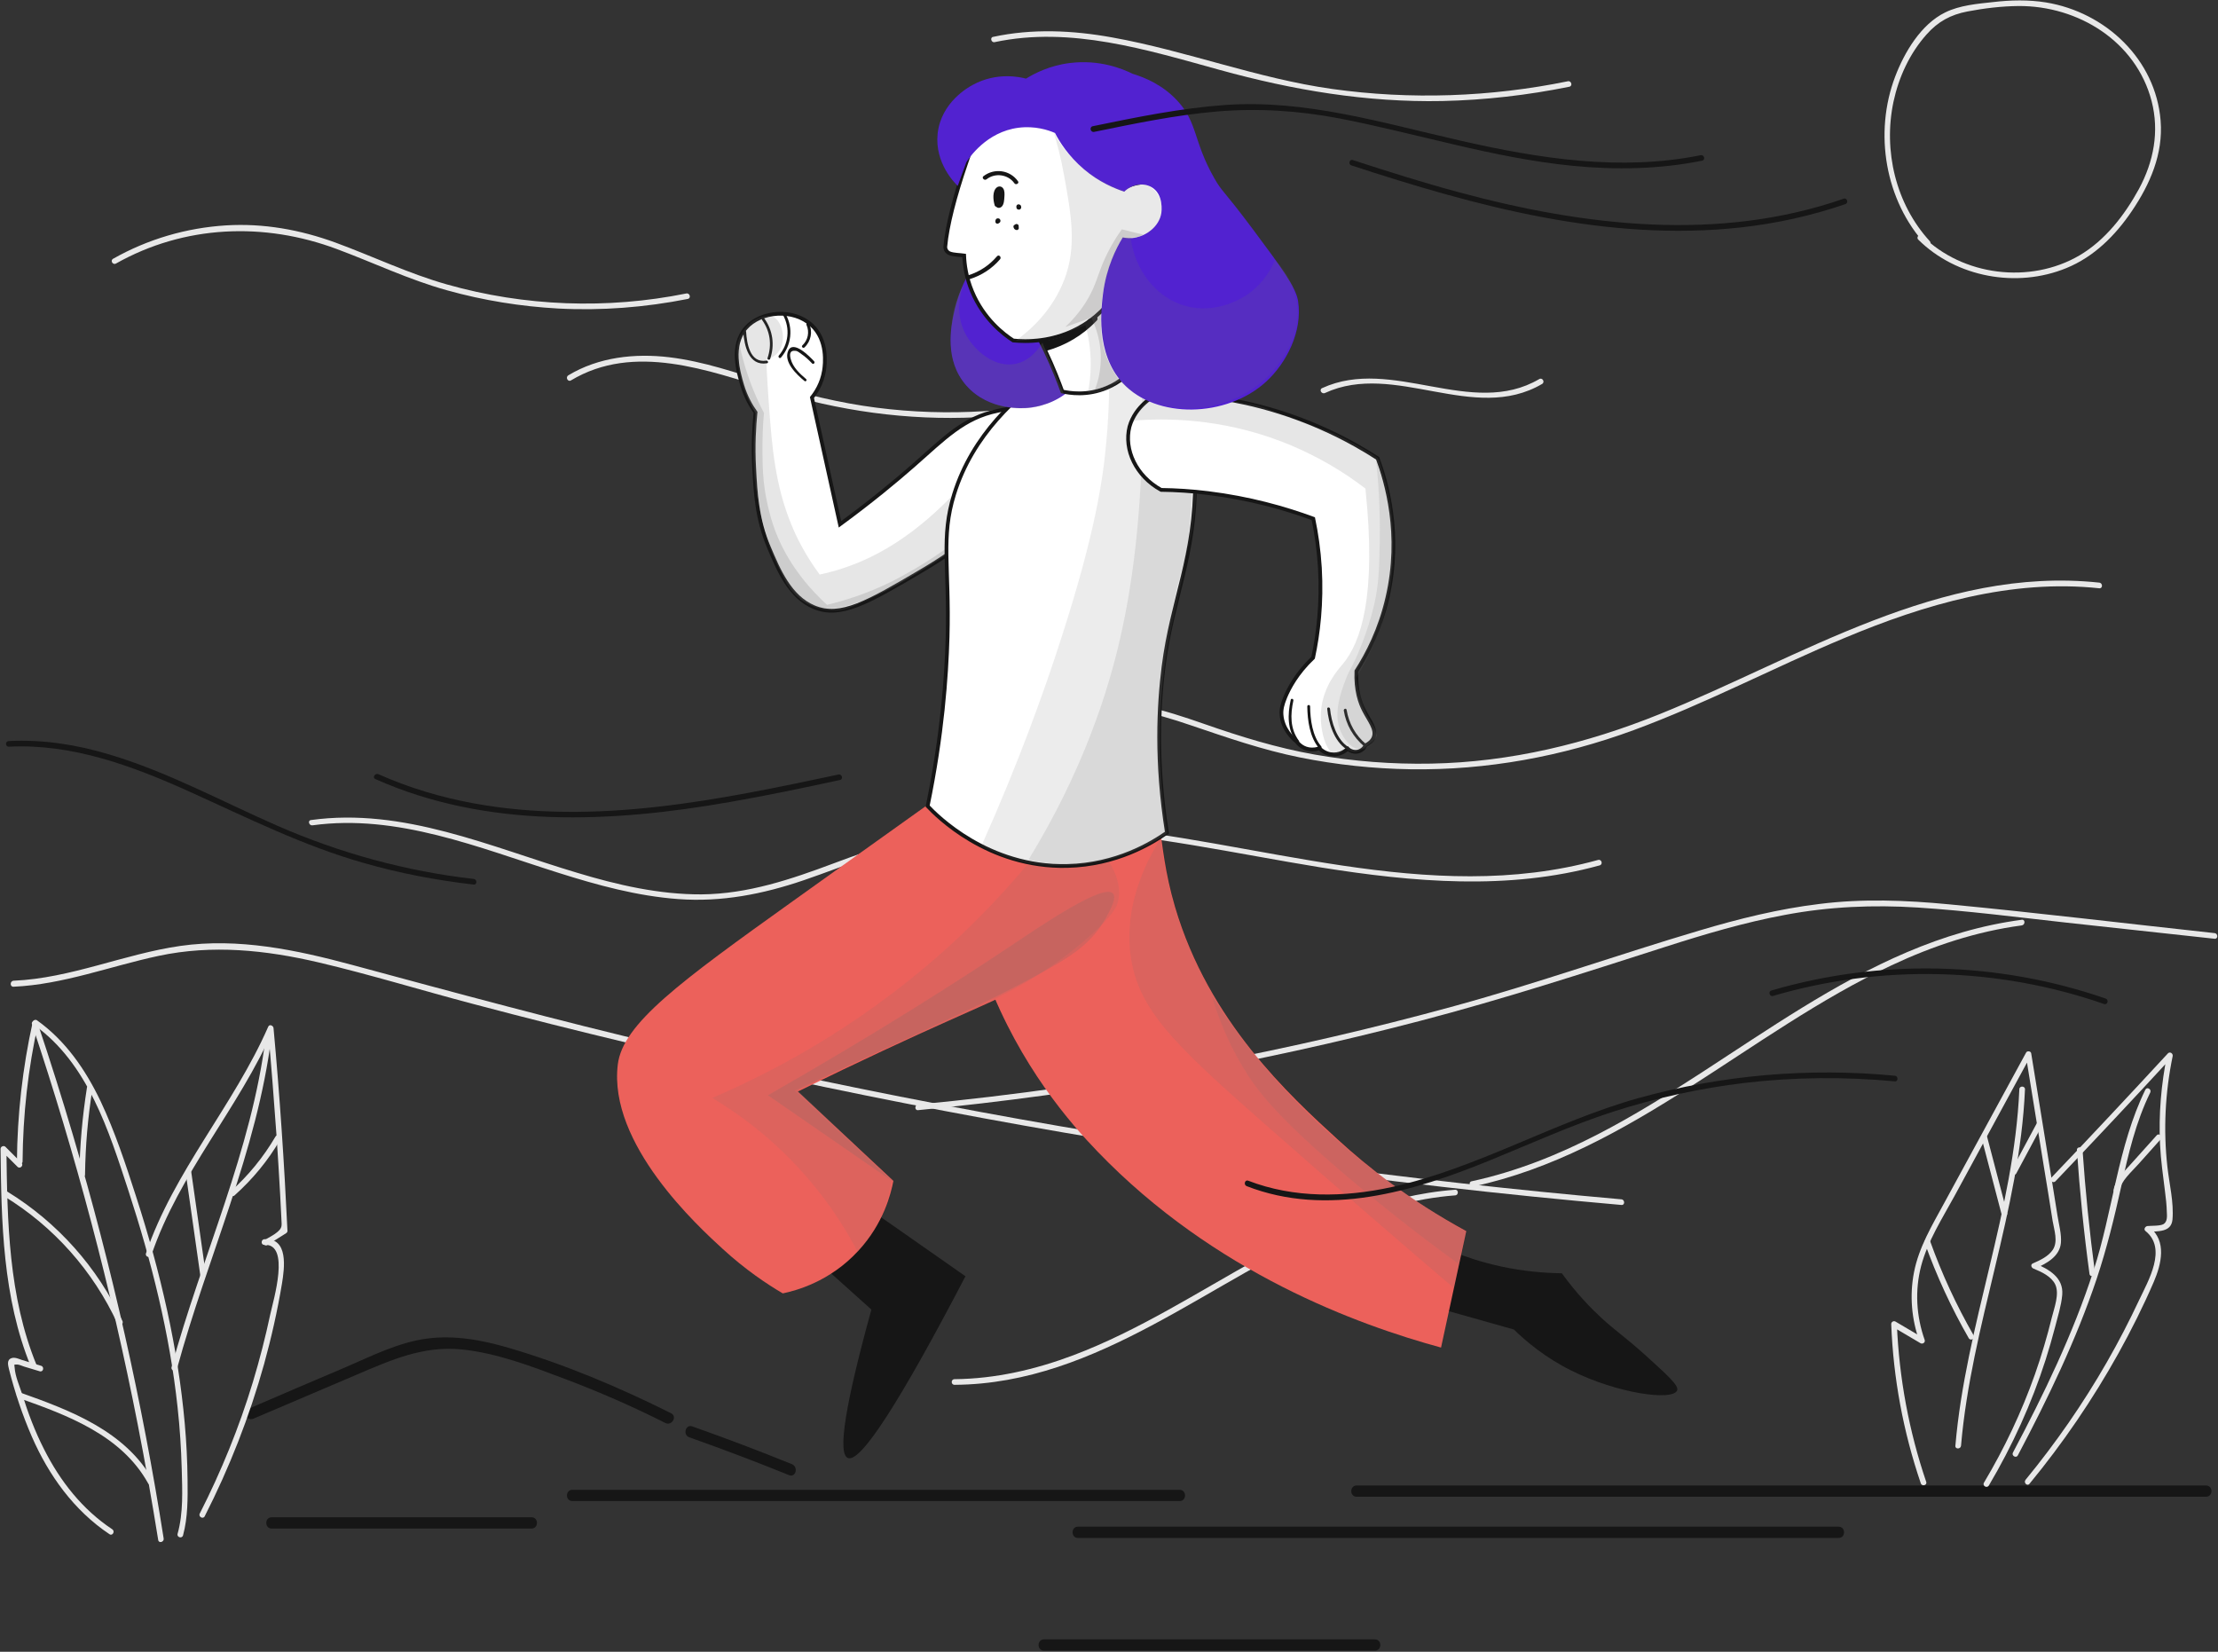<?xml version="1.0" encoding="UTF-8"?>
<svg width="1179px" height="878px" viewBox="0 0 1179 878" version="1.1" xmlns="http://www.w3.org/2000/svg" xmlns:xlink="http://www.w3.org/1999/xlink">
    <rect x="0" y="0" width="1179" height="878" fill="#333333" stroke="none"/>
    <title>joggingwoman</title>
    <g id="contact" stroke="none" stroke-width="1" fill="none" fill-rule="evenodd">
        <g id="joggingwoman" transform="translate(0.3, 0.225)" fill-rule="nonzero">
            <g id="ground" transform="translate(129.796, 710.661)" fill="#161616">
                <path d="M31.404,30.314 C33.304,29.214 35.304,28.114 37.204,27.014 C38.904,26.114 37.404,23.514 35.704,24.414 C33.804,25.514 31.804,26.614 29.904,27.714 C28.204,28.714 29.704,31.314 31.404,30.314 L31.404,30.314 Z" id="Path"></path>
                <path d="M4.604,43.214 C22.904,35.414 41.204,27.614 59.504,19.814 C77.804,12.014 94.904,4.314 115.404,6.414 C134.104,8.314 152.504,15.414 170.004,22.014 C188.304,28.914 206.204,36.714 223.604,45.514 C227.004,47.214 230.104,42.014 226.604,40.314 C199.004,26.514 170.104,14.314 140.504,5.614 C126.204,1.414 111.204,-1.386 96.304,0.714 C81.404,2.814 67.404,9.914 53.704,15.814 C36.304,23.214 18.904,30.614 1.604,38.114 C-1.996,39.514 1.104,44.714 4.604,43.214 L4.604,43.214 Z" id="Path"></path>
                <path d="M174.204,87.014 C257.904,87.014 341.504,87.014 425.204,87.014 C449.104,87.014 473.004,87.014 496.904,87.014 C500.804,87.014 500.804,81.014 496.904,81.014 C413.204,81.014 329.604,81.014 245.904,81.014 C222.004,81.014 198.104,81.014 174.204,81.014 C170.304,81.014 170.304,87.014 174.204,87.014 L174.204,87.014 Z" id="Path"></path>
                <path d="M442.904,106.614 C547.804,106.614 652.704,106.614 757.604,106.614 C787.504,106.614 817.304,106.614 847.204,106.614 C851.104,106.614 851.104,100.614 847.204,100.614 C742.304,100.614 637.404,100.614 532.504,100.614 C502.604,100.614 472.804,100.614 442.904,100.614 C439.104,100.614 439.104,106.614 442.904,106.614 L442.904,106.614 Z" id="Path"></path>
                <path d="M591.104,84.714 C708.304,84.714 825.404,84.714 942.604,84.714 C975.904,84.714 1009.204,84.714 1042.504,84.714 C1046.404,84.714 1046.404,78.714 1042.504,78.714 C925.304,78.714 808.204,78.714 691.004,78.714 C657.704,78.714 624.404,78.714 591.104,78.714 C587.204,78.714 587.204,84.714 591.104,84.714 L591.104,84.714 Z" id="Path"></path>
                <path d="M236.304,53.114 C254.104,59.414 271.804,66.114 289.304,73.214 C292.904,74.714 294.404,68.914 290.904,67.414 C273.404,60.314 255.704,53.614 237.904,47.314 C234.304,46.014 232.704,51.814 236.304,53.114 L236.304,53.114 Z" id="Path"></path>
                <path d="M14.304,101.614 C60.304,101.614 106.404,101.614 152.404,101.614 C156.304,101.614 156.304,95.614 152.404,95.614 C106.404,95.614 60.304,95.614 14.304,95.614 C10.504,95.614 10.504,101.614 14.304,101.614 L14.304,101.614 Z" id="Path"></path>
                <path d="M424.904,166.514 C483.504,166.514 542.104,166.514 600.704,166.514 C604.604,166.514 604.604,160.514 600.704,160.514 C542.104,160.514 483.504,160.514 424.904,160.514 C421.004,160.514 421.004,166.514 424.904,166.514 L424.904,166.514 Z" id="Path"></path>
            </g>
            <g id="background" transform="translate(0, 0)" fill="#E8E8E8">
                <path d="M59.4,812.675 C43.5,802.175 31.6,786.975 23.1,770.075 C18.3,760.675 14.6,750.875 11.5,740.875 C10.1,736.575 7.8,731.375 7.5,726.875 C7.4,724.875 6.7,725.175 8.8,725.075 C9.9,725.075 11.5,725.875 12.5,726.175 C15.3,726.975 18,727.875 20.8,728.675 C22.7,729.275 23.4,726.375 21.6,725.775 C18.2,724.775 14.8,723.675 11.4,722.675 C9.9,722.175 7.6,721.075 5.9,721.675 C3.1,722.575 4,725.475 4.5,727.675 C7.6,739.875 11.6,751.875 16.6,763.375 C25.6,783.975 39,802.675 57.9,815.275 C59.5,816.375 61,813.775 59.4,812.675 L59.4,812.675 Z" id="Path"></path>
                <path d="M19.1,725.275 C4.2,688.875 3.6,649.175 3.1,610.375 C2.2,610.775 1.4,611.075 0.5,611.475 C3.3,614.275 6.2,617.175 9,619.975 C10.4,621.375 12.5,619.175 11.1,617.875 C8.3,615.075 5.4,612.175 2.6,609.375 C1.7,608.475 -5.68434189e-14,609.175 -5.68434189e-14,610.475 C0.4,649.475 1.1,689.475 16.1,726.175 C16.9,727.875 19.8,727.075 19.1,725.275 L19.1,725.275 Z" id="Path"></path>
                <path d="M11.7,617.075 C11.9,592.375 14.6,567.775 20,543.675 C19.3,543.975 18.5,544.275 17.8,544.575 C46.4,564.875 57.6,600.975 68,632.775 C80.2,670.175 89.9,708.675 94.1,747.875 C95.3,758.775 96,769.675 96.3,780.675 C96.6,792.075 97.2,803.975 94.1,815.075 C93.6,816.975 96.5,817.775 97,815.875 C99.6,806.275 99.5,796.175 99.4,786.375 C99.3,776.375 98.8,766.375 97.9,756.375 C96.1,736.275 92.9,716.275 88.6,696.575 C84.1,675.975 78.5,655.675 72,635.675 C66.5,618.575 60.8,601.275 53.1,584.975 C45.1,568.275 34.5,552.875 19.3,542.075 C18.5,541.575 17.3,542.075 17.1,542.975 C11.7,567.375 8.9,592.175 8.7,617.175 C8.7,619.075 11.7,619.075 11.7,617.075 L11.7,617.075 Z" id="Path"></path>
                <path d="M80.2,666.875 C94.9,623.475 126.7,588.775 144.9,547.075 C144,546.775 143,546.575 142.1,546.275 C143.9,565.775 145.4,585.375 146.8,604.975 C147.5,614.775 148,624.575 148.6,634.375 C148.8,638.975 149.1,643.475 149.3,648.075 C149.5,651.575 149.7,652.475 147,654.775 C145.1,656.375 142.5,657.575 140.3,658.975 C138.7,659.975 140.2,662.575 141.8,661.575 C145.1,659.475 148.5,657.375 151.8,655.275 C152.2,654.975 152.6,654.475 152.5,653.975 C150.8,618.075 148.4,582.075 145.1,546.275 C145,544.975 143,543.975 142.3,545.475 C123.9,587.475 92.1,622.375 77.3,665.975 C76.7,667.975 79.6,668.675 80.2,666.875 L80.2,666.875 Z" id="Path"></path>
                <path d="M140.2,661.475 C154.2,660.675 145,690.875 143.4,698.275 C140.8,710.475 137.7,722.575 134.1,734.475 C126.8,758.575 117.3,781.875 105.9,804.275 C105,805.975 107.6,807.475 108.5,805.775 C121.7,779.875 132.3,752.775 140.1,724.775 C144,710.675 147.2,696.375 149.6,681.975 C150.9,673.975 153.2,657.675 140.3,658.475 C138.3,658.575 138.3,661.575 140.2,661.475 L140.2,661.475 Z" id="Path"></path>
                <path d="M141,550.575 C133.5,611.575 106.9,667.675 90.9,726.475 C90.4,728.375 93.3,729.175 93.8,727.275 C109.9,668.175 136.4,611.775 144,550.575 C144.2,548.575 141.2,548.675 141,550.575 L141,550.575 Z" id="Path"></path>
                <path d="M16.7,544.175 C40,613.775 58.8,684.875 72.9,756.875 C76.9,777.275 80.5,797.875 83.8,818.375 C84.1,820.275 87,819.475 86.7,817.575 C75.3,745.075 59.2,673.275 38.4,602.875 C32.5,582.875 26.2,562.975 19.6,543.275 C19,541.575 16.1,542.375 16.7,544.175 L16.7,544.175 Z" id="Path"></path>
                <path d="M2.1,635.775 C28.4,651.875 49.3,675.475 62.2,703.475 C63,705.275 65.6,703.675 64.8,701.975 C51.7,673.575 30.3,649.575 3.6,633.175 C2,632.175 0.4,634.775 2.1,635.775 L2.1,635.775 Z" id="Path"></path>
                <path d="M9.6,742.875 C35.7,752.075 64.2,762.675 78.4,788.175 C79.3,789.875 81.9,788.375 81,786.675 C66.3,760.475 37.2,749.475 10.4,739.975 C8.6,739.275 7.8,742.175 9.6,742.875 L9.6,742.875 Z" id="Path"></path>
                <path d="M45.9,577.975 C43.5,593.275 42.1,608.575 41.9,624.075 C41.9,625.975 44.9,625.975 44.9,624.075 C45.1,608.875 46.4,593.775 48.8,578.775 C49.1,576.875 46.2,576.075 45.9,577.975 L45.9,577.975 Z" id="Path"></path>
                <path d="M98.5,623.775 C101.1,641.775 103.6,659.775 106.2,677.875 C106.5,679.775 109.4,678.975 109.1,677.075 C106.5,659.075 104,641.075 101.4,622.975 C101.1,620.975 98.2,621.875 98.5,623.775 L98.5,623.775 Z" id="Path"></path>
                <path d="M124.4,635.175 C134,626.575 142.2,616.675 148.7,605.475 C149.7,603.775 147.1,602.275 146.1,603.975 C139.7,614.875 131.7,624.675 122.3,633.075 C120.8,634.375 123,636.475 124.4,635.175 L124.4,635.175 Z" id="Path"></path>
                <path d="M1023.6,787.475 C1014.4,760.375 1009.2,732.275 1008,703.675 C1007.2,704.075 1006.5,704.575 1005.7,704.975 C1010.7,707.875 1015.6,710.875 1020.6,713.775 C1021.7,714.375 1023.2,713.375 1022.8,712.075 C1018.3,699.375 1017.5,685.775 1020.9,672.675 C1024.4,659.475 1032.1,647.475 1038.6,635.575 C1052.1,610.675 1065.7,585.775 1079.2,560.875 C1078.3,560.775 1077.4,560.675 1076.5,560.475 C1079.7,580.175 1082.9,599.975 1086.1,619.675 C1087.7,629.375 1089.3,639.075 1090.8,648.775 C1091.6,653.575 1093.8,659.675 1090.9,664.075 C1088.5,667.675 1084.1,669.675 1080.2,671.375 C1078.9,671.975 1079.5,673.675 1080.6,674.075 C1084.9,675.875 1090.1,678.175 1092.2,682.575 C1094.5,687.575 1091.7,694.775 1090.4,699.975 C1087.9,710.175 1084.9,720.275 1081.4,730.275 C1074.3,750.375 1065.2,769.575 1054.3,787.875 C1053.3,789.575 1055.9,791.075 1056.9,789.375 C1069.4,768.275 1079.6,745.875 1087.1,722.475 C1088.9,716.775 1090.6,710.975 1092.1,705.175 C1093.5,699.675 1095.4,693.775 1095.9,688.075 C1096.7,678.775 1088.7,674.375 1081.3,671.275 C1081.4,672.175 1081.5,673.075 1081.7,673.975 C1087.6,671.375 1094.5,667.675 1095.2,660.475 C1095.6,655.775 1094.1,650.575 1093.4,646.075 C1092.5,640.275 1091.5,634.475 1090.6,628.575 C1086.9,605.575 1083.1,582.675 1079.4,559.675 C1079.2,558.375 1077.2,558.275 1076.7,559.275 C1062.2,585.875 1047.7,612.475 1033.2,639.175 C1026.8,650.975 1019.7,662.675 1017.1,676.075 C1014.7,688.375 1015.8,700.975 1020,712.775 C1020.7,712.175 1021.5,711.675 1022.2,711.075 C1017.2,708.175 1012.3,705.175 1007.3,702.275 C1006.3,701.675 1005,702.375 1005,703.575 C1006.1,732.375 1011.4,760.875 1020.7,788.175 C1021.3,790.075 1024.2,789.275 1023.6,787.475 L1023.6,787.475 Z" id="Path"></path>
                <path d="M1092.3,627.675 C1113.1,605.875 1133.8,583.875 1154.2,561.675 C1153.4,561.175 1152.5,560.675 1151.7,560.175 C1148.5,575.975 1147.1,592.175 1147.9,608.275 C1148.3,616.575 1149.5,624.675 1150.5,632.875 C1151,636.575 1151.4,640.375 1151.5,644.075 C1151.6,646.075 1151.9,649.175 1149.7,650.475 C1147.9,651.475 1143.4,651.275 1141.2,651.475 C1140.1,651.575 1139,653.175 1140.1,654.075 C1151.8,663.375 1141.7,680.375 1136.8,690.775 C1131.5,702.075 1125.8,713.075 1119.6,723.875 C1107,745.875 1092.5,766.775 1076.4,786.375 C1075.2,787.875 1077.3,789.975 1078.5,788.475 C1096.3,766.875 1112.1,743.675 1125.7,719.275 C1132.6,706.875 1139,694.075 1144.6,681.075 C1148.6,671.675 1151.6,659.475 1142.3,652.075 C1141.9,652.975 1141.6,653.775 1141.2,654.675 C1146.8,654.075 1153.8,654.975 1154.5,648.075 C1155.3,638.875 1152.8,629.075 1151.8,619.975 C1149.6,600.375 1150.6,580.575 1154.6,561.175 C1154.9,559.775 1153.2,558.575 1152.1,559.675 C1131.6,581.875 1111,603.875 1090.2,625.675 C1088.8,626.975 1090.9,629.075 1092.3,627.675 L1092.3,627.675 Z" id="Path"></path>
                <path d="M1140.1,578.975 C1125.4,609.075 1122.8,643.675 1112.5,675.275 C1101.6,708.875 1086.2,740.775 1069.7,771.875 C1068.8,773.575 1071.4,775.075 1072.3,773.375 C1088.3,743.075 1103.3,712.075 1114.2,679.575 C1119.6,663.375 1123.6,646.975 1127.3,630.275 C1131,613.275 1135,596.175 1142.7,580.475 C1143.5,578.775 1141,577.275 1140.1,578.975 L1140.1,578.975 Z" id="Path"></path>
                <path d="M1073.1,578.775 C1070.3,643.375 1044.6,704.075 1039.1,768.275 C1038.9,770.175 1041.9,770.175 1042.1,768.275 C1047.6,704.075 1073.3,643.375 1076.1,578.775 C1076.1,576.875 1073.1,576.875 1073.1,578.775 L1073.1,578.775 Z" id="Path"></path>
                <path d="M1022.8,660.375 C1029.1,677.975 1036.9,694.875 1046.2,711.075 C1047.2,712.775 1049.8,711.275 1048.8,709.575 C1039.6,693.575 1031.9,676.875 1025.7,659.575 C1025.1,657.775 1022.2,658.575 1022.8,660.375 L1022.8,660.375 Z" id="Path"></path>
                <path d="M1053,604.575 C1056.6,618.175 1060.1,631.775 1063.7,645.375 C1064.2,647.275 1067.1,646.475 1066.6,644.575 C1063,630.975 1059.5,617.375 1055.9,603.775 C1055.4,601.875 1052.5,602.675 1053,604.575 L1053,604.575 Z" id="Path"></path>
                <path d="M1082.3,596.975 C1077.8,605.275 1073.4,613.675 1068.9,621.975 C1068,623.675 1070.6,625.175 1071.5,623.475 C1076,615.175 1080.4,606.775 1084.9,598.475 C1085.8,596.775 1083.2,595.275 1082.3,596.975 L1082.3,596.975 Z" id="Path"></path>
                <path d="M1103.7,611.075 C1105.2,633.075 1107.4,655.075 1110.4,676.975 C1110.7,678.875 1113.5,678.075 1113.3,676.175 C1110.4,654.575 1108.2,632.875 1106.7,611.075 C1106.6,609.175 1103.6,609.175 1103.7,611.075 L1103.7,611.075 Z" id="Path"></path>
                <path d="M1126.1,633.175 C1127.1,627.375 1132.6,622.875 1136.4,618.575 C1140.3,614.175 1144.3,609.775 1148.2,605.375 C1149.5,603.975 1147.4,601.775 1146.1,603.275 C1141.3,608.575 1136.6,613.875 1131.8,619.175 C1128.3,623.075 1124.2,626.875 1123.2,632.275 C1122.9,634.275 1125.8,635.075 1126.1,633.175 L1126.1,633.175 Z" id="Path"></path>
                <path d="M6.8,524.275 C33.4,523.075 58.2,513.375 84,507.875 C112.6,501.775 141,504.775 169.2,511.375 C196.8,517.875 224,526.275 251.4,533.475 C278.9,540.775 306.4,547.675 334,554.275 C445.1,580.875 557.6,602.275 670.7,618.375 C734.1,627.375 797.8,634.675 861.6,640.275 C863.5,640.475 863.5,637.475 861.6,637.275 C747.2,627.175 633.4,611.675 520.5,590.775 C464,580.275 407.7,568.575 351.8,555.375 C296.5,542.375 241.7,527.475 186.9,512.675 C157.2,504.675 126.4,498.175 95.6,502.575 C65.6,506.875 37.4,519.775 6.9,521.075 C4.9,521.275 4.9,524.275 6.8,524.275 L6.8,524.275 Z" id="Path"></path>
                <path d="M487.7,589.875 C577.7,581.175 666.9,565.375 754.4,542.475 C798.4,530.975 841.6,516.975 884.9,503.075 C905.8,496.375 927,490.075 948.6,486.075 C971.9,481.675 995.4,480.675 1019.1,482.175 C1045.4,483.875 1071.7,487.275 1097.9,490.175 C1124.2,493.075 1150.6,495.875 1176.9,498.775 C1178.8,498.975 1178.8,495.975 1176.9,495.775 C1129.9,490.675 1082.9,484.975 1035.8,480.475 C1012.8,478.275 989.7,477.375 966.8,480.275 C945.2,482.875 923.9,488.175 903.1,494.375 C859.6,507.275 816.8,522.475 773,534.475 C729.3,546.475 685.2,556.675 640.7,565.075 C590.1,574.675 539,581.975 487.7,586.875 C485.8,587.075 485.8,590.075 487.7,589.875 L487.7,589.875 Z" id="Path"></path>
                <path d="M507.1,735.875 C584.1,735.375 643.8,679.275 711.5,650.975 C731.2,642.775 751.9,636.775 773.2,635.175 C775.1,635.075 775.1,632.075 773.2,632.175 C697,637.875 639.2,694.175 570.2,720.175 C550,727.775 528.8,732.675 507.1,732.875 C505.1,732.875 505.1,735.875 507.1,735.875 L507.1,735.875 Z" id="Path"></path>
                <path d="M782.8,630.475 C866.7,612.375 929.3,548.475 1005.2,512.875 C1027.1,502.575 1050.3,494.875 1074.4,491.675 C1076.3,491.375 1076.3,488.375 1074.4,488.675 C988.5,500.075 923.8,564.075 849.5,602.475 C828.1,613.575 805.6,622.575 782,627.675 C780.1,627.975 780.9,630.875 782.8,630.475 L782.8,630.475 Z" id="Path"></path>
                <path d="M704,208.675 C741.1,191.575 783,225.175 819.4,203.875 C821.1,202.875 819.6,200.275 817.9,201.275 C781.9,222.375 739.7,188.975 702.5,206.075 C700.7,206.875 702.2,209.475 704,208.675 L704,208.675 Z" id="Path"></path>
                <path d="M528.4,22.175 C568.9,13.575 609.3,26.275 648.2,36.975 C687,47.675 726.1,54.275 766.4,53.475 C789.1,52.975 811.7,50.375 833.9,45.875 C835.8,45.475 835,42.575 833.1,42.975 C792,51.375 749.5,52.875 707.9,47.075 C668,41.475 630.4,26.775 590.9,19.675 C569.9,15.875 548.5,14.875 527.6,19.375 C525.8,19.675 526.6,22.575 528.4,22.175 L528.4,22.175 Z" id="Path"></path>
                <path d="M61.3,139.875 C97.7,119.375 140,117.675 178.8,132.175 C198.4,139.475 217.1,148.475 237.3,154.075 C256.6,159.475 276.5,162.675 296.5,163.775 C319.5,164.975 342.6,163.175 365.3,158.675 C367.2,158.275 366.4,155.375 364.5,155.775 C322.4,164.275 278.6,162.675 237.3,150.975 C216.8,145.175 197.8,135.975 177.9,128.675 C159.2,121.875 139.8,118.375 119.9,119.575 C98.8,120.875 78.3,126.875 59.9,137.275 C58.1,138.175 59.6,140.775 61.3,139.875 L61.3,139.875 Z" id="Path"></path>
                <path d="M1025.5,127.975 C1007.4,108.275 1000.7,79.875 1006.2,53.875 C1009,40.775 1014.8,28.175 1023.8,18.075 C1029.8,11.275 1036.6,7.575 1045.5,5.875 C1054.4,4.175 1063.5,3.075 1072.6,2.975 C1104.3,2.775 1135.1,21.675 1143.4,53.475 C1147.6,69.675 1144.5,85.675 1136.7,100.175 C1129.1,114.075 1118.8,127.475 1105,135.575 C1078.8,150.875 1043,146.475 1021.5,125.075 C1020.1,123.675 1018,125.875 1019.4,127.175 C1039.7,147.275 1071.8,153.075 1098.1,142.275 C1112.8,136.275 1124.1,124.975 1132.9,111.975 C1142.6,97.675 1149.6,81.575 1148.2,63.975 C1145.6,31.275 1118.9,6.275 1087.3,1.075 C1078,-0.425 1068.5,-0.225 1059.2,0.875 C1050.8,1.775 1041.4,2.575 1033.7,6.375 C1020.8,12.675 1012,27.575 1007.1,40.475 C995.7,70.475 1001.7,106.375 1023.5,130.075 C1024.7,131.475 1026.8,129.375 1025.5,127.975 L1025.5,127.975 Z" id="Path"></path>
                <path d="M165.8,438.475 C210.9,432.275 254.2,450.375 296.4,463.675 C317.2,470.275 338.4,476.075 360.2,477.675 C383.2,479.375 405.2,475.075 426.9,467.675 C450,459.775 472.3,449.975 496.3,445.175 C518.7,440.675 541.6,439.775 564.4,440.875 C610.8,443.175 656.2,453.475 701.9,460.875 C750.9,468.675 801.5,473.175 850,459.775 C851.9,459.275 851.1,456.375 849.2,456.875 C759.1,481.775 667.4,445.975 577.4,438.775 C555.3,436.975 532.9,436.875 510.8,439.775 C487.2,442.875 465.1,450.375 442.9,458.675 C420.2,467.175 397.2,474.975 372.6,475.175 C350,475.275 327.9,470.175 306.4,463.675 C260.5,449.975 214.1,428.875 165,435.675 C163.1,435.875 164,438.775 165.8,438.475 L165.8,438.475 Z" id="Path"></path>
                <path d="M514.8,396.575 C533,386.975 552.4,378.475 573,375.975 C593.6,373.475 613.3,378.675 632.6,385.275 C651.8,391.775 670.7,398.375 690.6,402.375 C710,406.275 729.7,408.375 749.5,408.675 C790.1,409.275 830,401.875 868.1,387.875 C906.4,373.775 942.6,354.575 980.2,338.875 C1022.9,320.975 1068.9,307.475 1115.6,312.475 C1117.5,312.675 1117.5,309.675 1115.6,309.475 C1031.2,300.475 956.9,349.075 881.9,379.375 C843,395.075 802.5,404.875 760.5,405.675 C739.8,406.075 719,404.475 698.6,400.875 C678.3,397.275 658.9,391.275 639.5,384.475 C618.6,377.175 597.2,370.575 574.8,372.875 C553,375.075 532.6,383.975 513.3,394.075 C511.6,394.875 513.1,397.475 514.8,396.575 L514.8,396.575 Z" id="Path"></path>
                <path d="M303.2,201.975 C336.7,181.875 376.1,196.575 410.1,207.175 C445.3,218.175 482,223.375 519,221.575 C539.8,220.575 560.4,217.375 580.5,212.275 C582.4,211.775 581.6,208.875 579.7,209.375 C542.5,218.875 503.7,221.375 465.6,216.475 C446.1,213.975 427.1,209.375 408.3,203.375 C391,197.875 373.7,191.875 355.5,189.675 C337.1,187.475 317.9,189.575 301.8,199.275 C300.1,200.375 301.6,202.975 303.2,201.975 L303.2,201.975 Z" id="Path"></path>
            </g>
            <g id="girl_running" transform="translate(327.707, 32.827)">
                <g id="leg_right" transform="translate(180.881, 373.426)">
                    <path d="M227.412,280.922 C250.212,287.322 273.012,293.822 295.812,300.222 C302.312,306.522 312.412,315.122 326.512,322.122 C350.812,334.222 380.212,338.322 382.612,332.622 C383.712,330.122 377.512,324.522 365.112,313.322 C354.512,303.822 349.812,300.922 342.312,294.022 C336.812,288.922 329.212,281.222 321.312,270.322 C312.212,270.222 301.212,269.322 289.012,266.722 C269.312,262.422 253.712,255.222 242.912,249.022 C237.712,259.722 232.512,270.322 227.412,280.922 Z" id="Path" fill="#161616"></path>
                    <path d="M7.412,28.222 C-7.888,51.922 3.312,81.422 15.712,113.822 C33.412,160.422 60.612,191.222 74.512,205.622 C136.712,270.222 213.112,297.822 257.112,309.822 C261.612,289.222 266.012,268.522 270.512,247.922 C240.112,231.422 217.712,213.422 202.412,199.422 C176.712,175.922 133.712,136.622 115.712,75.622 C104.612,37.822 111.612,20.722 95.112,8.522 C72.112,-8.278 25.212,0.522 7.412,28.222 Z" id="Path" fill="#EC615B"></path>
                    <path d="M107.912,39.422 C99.512,53.022 88.912,75.122 92.012,100.622 C95.612,130.122 115.612,148.822 163.212,190.822 C205.012,227.622 239.712,257.522 264.012,278.222 C266.112,268.122 268.112,258.122 270.212,248.022 C254.412,239.122 233.912,226.122 211.812,207.922 C199.612,197.822 181.812,183.022 162.712,159.622 C149.512,143.422 131.812,121.422 119.512,87.922 C112.412,68.522 109.412,51.422 107.912,39.422 Z" id="Path" fill="#6D6C6C" opacity="0.14"></path>
                    <path d="M135.312,122.922 C138.012,132.222 142.812,145.622 151.512,160.322 C159.112,173.122 169.812,187.122 207.212,218.922 C222.112,231.522 241.912,247.622 266.412,265.322 C267.812,259.622 269.112,253.922 270.512,248.222 C256.712,240.622 245.612,233.422 237.712,227.922 C213.212,210.922 196.412,194.822 186.312,185.022 C180.112,179.022 173.312,172.322 164.812,162.722 C151.612,147.422 142.012,133.422 135.312,122.922 Z" id="Path" fill="#6D6C6C" opacity="0.14"></path>
                </g>
                <g id="leg_left" transform="translate(0, 368.197)">
                    <path d="M97.093,260.651 C109.793,272.051 122.493,283.451 135.193,294.851 C121.293,345.251 117.093,371.451 122.693,373.751 C129.393,376.451 150.193,344.251 185.193,277.151 C162.593,261.351 140.093,245.551 117.493,229.851 C110.593,240.051 103.793,250.351 97.093,260.651 Z" id="Path" fill="#161616"></path>
                    <path d="M187.193,10.751 C142.593,42.551 109.693,66.151 93.293,77.851 C33.193,120.851 3.093,142.851 0.393,164.551 C-4.807,206.851 43.093,250.651 56.093,262.551 C68.293,273.751 79.893,281.451 88.093,286.251 C94.693,284.851 112.993,280.251 128.293,263.551 C141.693,249.051 145.593,233.151 146.893,226.451 C129.993,210.651 112.993,194.751 96.093,178.951 C129.493,162.551 156.893,149.951 175.693,141.551 C202.193,129.651 211.493,126.151 225.793,116.051 C243.893,103.351 267.993,86.051 274.793,56.251 C276.493,48.751 281.093,28.951 270.693,14.951 C257.693,-2.649 223.693,-5.549 187.193,10.751 Z" id="Path" fill="#EC615B"></path>
                    <path d="M237.993,32.851 C241.393,35.251 271.293,57.051 266.293,77.951 C265.693,80.251 264.193,85.051 250.193,97.251 C231.493,113.651 213.893,123.051 205.093,127.551 C186.293,137.251 172.693,143.051 159.393,148.851 C143.893,155.551 121.593,165.551 94.393,178.451 C111.593,194.351 128.693,210.251 145.893,226.151 C145.293,230.751 143.993,236.551 141.393,242.851 C137.393,252.651 131.893,259.751 127.893,264.151 C122.193,253.251 114.293,240.451 103.393,227.451 C84.993,205.351 65.293,191.151 50.593,182.351 C86.593,166.951 135.293,140.651 182.593,96.051 C205.593,74.251 223.793,52.451 237.993,32.851 Z" id="Path" fill="#6D6C6C" opacity="0.12"></path>
                    <path d="M263.593,73.651 C258.593,68.251 226.493,90.051 210.893,100.451 C181.493,120.151 138.393,147.651 80.193,180.951 C102.693,196.451 125.193,212.051 147.693,227.551 C130.493,211.151 113.193,194.751 95.993,178.351 C101.493,175.651 110.793,171.151 122.393,165.651 C141.893,156.351 162.893,146.651 191.093,133.451 C195.993,131.151 210.393,124.351 228.593,114.151 C240.493,107.451 252.193,100.451 259.793,86.751 C261.993,82.851 265.793,76.051 263.593,73.651 Z" id="Path" fill="#6D6C6C" opacity="0.19"></path>
                </g>
                <g id="hand_right" transform="translate(63.5, 133.45)">
                    <path d="M159.293,53.998 C154.293,48.598 143.893,50.798 138.693,51.898 C120.793,55.598 110.693,66.298 93.993,80.998 C84.993,88.898 71.893,99.798 54.993,112.198 C49.993,89.698 45.093,67.298 40.093,44.798 C42.093,42.298 45.393,37.398 46.493,30.598 C47.093,26.998 48.593,14.298 39.893,6.298 C30.293,-2.602 12.893,-1.302 4.893,7.898 C-3.207,17.198 0.993,31.398 2.993,38.198 C4.893,44.598 7.793,49.498 10.093,52.698 C9.393,59.798 8.693,70.098 9.393,82.498 C10.093,95.798 10.893,109.398 17.193,124.398 C22.293,136.498 28.393,150.998 41.293,156.298 C55.293,162.098 69.793,153.798 98.093,137.098 C142.493,110.898 153.093,89.198 155.593,83.898 C158.293,78.198 165.993,61.298 159.293,53.998 Z" id="Path" stroke="#161616" stroke-width="2" fill="#FFFFFF"></path>
                    <path d="M36.993,34.998 C33.593,32.098 29.993,28.798 28.793,24.298 C28.293,22.298 27.893,19.498 31.593,19.998 C32.493,20.098 33.793,21.198 34.493,21.698 C36.593,23.098 38.493,24.898 40.193,26.698 C40.893,27.398 41.893,26.298 41.293,25.598 C39.093,23.198 30.193,13.998 27.493,19.898 C24.793,25.898 32.093,32.698 35.993,35.898 C36.693,36.698 37.693,35.598 36.993,34.998 L36.993,34.998 Z" id="Path" fill="#161616"></path>
                    <path d="M3.593,9.798 C4.093,17.098 6.393,28.198 16.193,26.598 C17.193,26.398 16.693,24.998 15.793,25.198 C7.093,26.598 5.493,15.998 5.093,9.798 C4.993,8.898 3.493,8.898 3.593,9.798 L3.593,9.798 Z" id="Path" fill="#161616"></path>
                    <path d="M13.593,3.598 C17.893,9.598 18.893,16.798 16.493,23.798 C16.193,24.698 17.593,25.098 17.893,24.198 C20.393,16.898 19.293,9.098 14.793,2.798 C14.293,1.998 12.993,2.798 13.593,3.598 L13.593,3.598 Z" id="Path" fill="#161616"></path>
                    <path d="M24.793,1.098 C28.593,8.098 27.693,16.398 22.493,22.498 C21.893,23.198 22.893,24.298 23.593,23.598 C29.193,17.098 30.293,7.998 26.093,0.398 C25.693,-0.502 24.393,0.298 24.793,1.098 L24.793,1.098 Z" id="Path" fill="#161616"></path>
                    <path d="M37.193,6.198 C38.893,9.998 37.993,14.298 34.993,17.098 C34.293,17.798 35.393,18.798 36.093,18.198 C39.593,14.898 40.593,9.798 38.593,5.398 C38.093,4.498 36.793,5.298 37.193,6.198 L37.193,6.198 Z" id="Path" fill="#161616"></path>
                    <path d="M13.293,1.998 C14.993,1.498 17.093,0.898 19.093,1.698 C24.493,3.898 26.893,14.998 22.093,20.798 C20.193,23.198 17.493,24.098 15.793,24.598 C15.893,26.298 15.993,29.098 16.193,32.598 C16.193,32.598 16.693,41.898 17.293,49.798 C18.893,70.998 20.493,91.198 29.093,112.198 C31.793,118.898 36.393,128.298 44.193,138.898 C48.193,138.098 56.293,136.098 65.793,132.098 C120.293,108.998 147.693,47.598 157.393,52.598 C159.193,53.498 160.693,56.998 160.893,57.598 C162.693,61.998 161.793,66.298 160.393,70.898 C156.793,82.498 151.293,90.998 149.693,93.398 C143.793,102.198 138.193,107.898 136.693,109.398 C130.093,115.998 124.193,119.998 113.293,126.998 C92.893,139.998 82.693,146.498 75.793,149.298 C61.793,154.998 49.893,159.898 38.893,154.698 C32.293,151.598 28.993,146.298 24.193,138.298 C13.993,121.098 12.093,104.298 10.593,88.698 C9.693,79.798 9.093,67.598 10.093,52.998 C4.493,43.998 2.293,35.898 1.293,30.798 C-0.007,24.098 -1.007,18.498 1.793,12.398 C2.593,11.198 5.993,4.098 13.293,1.998 Z" id="Path" fill="#6D6C6C" opacity="0.17"></path>
                    <path d="M161.093,62.598 C159.993,62.098 156.593,67.298 152.993,72.698 C147.793,80.598 145.193,84.598 140.893,93.598 C128.793,118.998 88.493,139.498 83.293,142.198 C75.093,146.298 63.293,151.398 48.093,154.998 C41.093,148.598 28.193,135.298 20.893,116.498 C16.893,106.198 15.393,95.998 15.093,94.298 C13.993,87.198 13.893,81.698 13.793,75.398 C13.693,66.698 13.993,59.098 14.593,52.998 C12.393,48.898 10.293,44.198 8.293,39.198 C4.893,30.498 2.693,22.398 1.293,15.298 C0.893,20.898 0.993,29.198 3.793,38.698 C5.593,44.698 7.893,49.598 10.093,53.298 C8.193,69.498 8.893,82.998 10.093,92.598 C10.093,92.598 12.793,114.798 24.393,139.398 C26.293,143.398 28.993,148.498 34.493,152.498 C41.593,157.598 49.193,157.998 51.593,157.998 C55.593,158.098 60.193,157.498 78.493,147.898 C94.393,139.598 105.393,132.498 109.493,129.798 C117.193,124.798 120.993,122.198 125.093,118.998 C133.493,112.298 147.193,101.298 155.593,83.298 C159.893,73.898 162.493,63.298 161.093,62.598 Z" id="Path" fill="#6D6C6C" opacity="0.2"></path>
                </g>
                <g id="torso" transform="translate(165.093, 158.729)">
                    <path d="M66.7,5.119 C47.3,18.419 23.9,39.419 14.1,70.819 C6.9,93.919 11.6,109.419 10.6,146.719 C10,168.019 7.8,198.919 0,236.719 C4.6,241.619 32,269.519 74.2,268.519 C100.4,267.919 119.2,256.419 127.2,250.819 C121.2,213.219 122.8,183.219 125.4,162.519 C130.1,125.819 142.3,104.519 142.201,62.719 C142.201,42.319 139.4,25.619 137,14.519 C131.7,10.519 121.6,4.019 107.4,1.219 C88.4,-2.281 73.1,2.619 66.7,5.119 Z" id="Path" stroke="#161616" stroke-width="2" fill="#FFFFFF"></path>
                    <path d="M96.4,1.419 C96.6,11.219 96.6,25.619 95,42.819 C93.2,63.319 89,91.519 71.3,146.619 C61.9,175.919 48.2,214.019 28.6,257.819 C39.5,263.719 49.2,266.219 55.7,267.319 C79.8,271.419 99.3,264.119 108.6,260.519 C116.8,257.319 123.2,253.719 127.6,251.019 C125.9,240.719 124.1,226.619 123.5,209.619 C123.2,201.619 122.7,175.519 128.9,139.119 C134.6,105.519 139.1,103.719 141.8,81.419 C145.1,53.519 141.2,29.819 137.1,13.619 C132.1,10.319 124.3,5.919 114,3.419 C107.2,1.819 101.1,1.419 96.4,1.419 Z" id="Path" fill="#6D6C6C" opacity="0.13"></path>
                    <path d="M113.3,4.119 C114.3,22.819 114.7,47.119 112.6,75.319 C111.6,89.119 109.4,116.619 102.4,147.219 C96.1,175.019 83,217.219 53.6,265.219 C60.9,266.919 71.5,268.519 84.1,267.219 C104.5,265.119 119.3,256.719 126.8,251.619 C120.8,209.019 123.6,175.619 127.5,152.619 C131.2,130.819 135.5,120.019 138.4,96.319 C142.5,62.019 139.6,33.419 136.4,14.219 C134.1,12.119 130.3,9.019 124.9,6.719 C120.3,5.019 116.2,4.419 113.3,4.119 Z" id="Path" fill="#6D6C6C" opacity="0.15"></path>
                </g>
                <g id="hand_left" transform="translate(271.637, 175.782)">
                    <path d="M16.156,0.266 C30.556,0.266 49.356,1.766 70.656,7.366 C97.856,14.566 118.756,25.766 132.656,34.766 C137.256,47.166 145.656,75.166 137.856,108.766 C133.956,125.766 127.156,138.866 121.356,147.866 C120.956,158.066 123.256,164.766 125.556,169.066 C128.156,174.166 132.156,178.766 130.556,183.066 C129.756,185.266 127.756,186.566 126.256,187.366 C126.156,187.666 124.956,189.966 122.256,190.666 C119.156,191.366 116.956,189.366 116.756,189.166 C116.156,189.666 113.556,192.166 109.456,192.166 C104.956,192.266 102.156,189.366 101.656,188.866 C100.756,189.266 98.556,189.866 95.856,189.366 C92.156,188.666 90.156,186.066 89.556,185.366 C87.456,183.666 82.056,178.566 81.556,171.066 C81.356,168.266 81.956,165.666 83.556,161.766 C85.556,156.966 89.656,149.066 98.356,140.766 C101.056,128.166 103.056,111.866 101.956,92.966 C101.356,83.266 100.056,74.566 98.456,66.866 C83.256,61.266 64.456,55.966 42.556,53.266 C33.756,52.166 25.356,51.666 17.556,51.566 C4.256,44.266 -2.344,30.166 0.756,17.966 C3.956,6.666 14.256,1.266 16.156,0.266 Z" id="Path" stroke="#161616" stroke-width="2" fill="#FFFFFF"></path>
                    <path d="M86.456,163.166 C84.756,170.966 84.556,178.966 89.456,185.666 C90.056,186.466 91.356,185.666 90.756,184.866 C86.056,178.466 86.256,170.966 87.856,163.566 C88.056,162.666 86.656,162.166 86.456,163.166 L86.456,163.166 Z" id="Path" fill="#161616"></path>
                    <path d="M95.256,166.666 C95.356,174.166 96.556,183.066 101.556,188.966 C102.156,189.666 103.256,188.666 102.656,187.866 C97.956,182.366 96.856,173.666 96.756,166.666 C96.756,165.666 95.256,165.666 95.256,166.666 L95.256,166.666 Z" id="Path" fill="#161616"></path>
                    <path d="M105.856,167.966 C106.556,175.466 109.456,185.166 116.156,189.466 C116.956,189.966 117.756,188.666 116.956,188.166 C110.756,184.166 108.056,174.866 107.356,167.966 C107.256,166.966 105.756,166.966 105.856,167.966 L105.856,167.966 Z" id="Path" fill="#161616"></path>
                    <path d="M114.656,168.866 C115.856,176.366 119.656,182.966 125.456,187.866 C126.156,188.466 127.256,187.466 126.556,186.766 C120.856,182.066 117.356,175.666 116.156,168.466 C115.956,167.466 114.556,167.866 114.656,168.866 L114.656,168.866 Z" id="Path" fill="#161616"></path>
                    <path d="M2.756,14.766 C19.756,13.366 48.856,13.366 81.556,25.866 C100.756,33.266 115.656,42.766 126.156,50.866 C132.256,108.366 123.656,132.866 113.956,144.366 C111.856,146.766 103.556,155.966 102.556,169.166 C101.756,179.166 105.256,191.366 110.156,192.066 C112.156,192.366 114.056,190.666 115.556,188.966 C118.456,191.066 120.656,190.966 121.456,190.766 C122.156,190.666 123.156,190.366 126.956,187.466 C129.956,185.166 131.456,183.966 131.756,183.366 C133.656,179.666 128.456,174.666 125.056,168.166 C122.856,163.966 120.656,157.566 120.956,148.166 C127.856,137.166 140.856,112.766 140.956,79.766 C141.056,60.566 136.656,44.966 132.856,34.666 C123.956,28.766 116.056,24.766 110.256,22.066 C108.756,21.366 108.556,21.166 83.956,12.066 C73.656,8.266 71.556,7.466 67.656,6.566 C62.256,5.266 61.956,5.666 49.556,3.566 C43.156,2.466 36.756,1.666 30.356,0.566 C28.656,0.266 22.256,-0.734 16.656,0.966 C15.856,1.266 13.956,1.766 11.856,3.166 C11.356,3.566 9.856,4.566 7.756,6.866 C6.456,8.666 4.556,11.166 2.756,14.766 Z" id="Path" fill="#6D6C6C" opacity="0.17"></path>
                    <path d="M131.856,36.066 C133.756,53.766 133.956,68.766 133.756,79.966 C133.456,94.066 133.256,102.166 130.656,113.166 C127.256,127.666 121.356,140.466 120.756,141.766 C117.656,148.266 117.156,148.266 115.456,152.866 C113.056,159.366 108.256,172.066 113.956,181.866 C114.656,183.166 118.656,190.066 124.256,189.466 C129.456,188.966 132.156,182.166 132.256,181.866 C129.856,177.766 127.256,172.466 125.056,166.266 C123.156,160.766 121.956,155.666 121.256,151.366 C127.056,142.066 134.156,128.366 138.056,110.566 C145.356,76.466 136.556,48.466 131.856,36.066 Z" id="Path" fill="#6D6C6C" opacity="0.14"></path>
                </g>
                <g id="head" transform="translate(170.233, 0)">
                    <path d="M38.16,95.548 C16.16,99.048 9.56,130.048 8.86,133.148 C7.36,140.148 3.46,158.448 15.56,172.048 C27.46,185.448 45.86,183.948 48.16,183.748 C52.76,183.348 63.66,181.448 71.96,172.848 C86.56,157.948 84.96,131.548 73.26,114.748 C71.86,112.848 57.26,92.548 38.16,95.548 Z" id="Path" fill="#5222D0"></path>
                    <path d="M50.16,135.048 C49.66,139.348 51.76,141.548 57.36,153.248 C61.76,162.448 64.66,170.148 66.46,175.048 C70.06,175.848 79.56,177.548 90.16,173.048 C97.36,170.048 101.96,165.448 104.36,162.648 C101.16,157.448 96.86,149.748 93.36,139.848 C87.86,124.648 89.16,118.748 84.16,115.748 C74.16,110.048 51.56,122.148 50.16,135.048 Z" id="Path" stroke="#161616" stroke-width="2" fill="#FFFFFF"></path>
                    <path d="M31.36,24.348 C23.56,29.748 20.76,37.848 15.36,53.548 C9.26,71.348 5.26,86.848 4.26,97.848 C4.06,99.448 5.06,101.048 6.66,101.648 C8.76,102.448 12.26,102.448 14.26,102.748 C14.46,107.648 15.36,114.448 18.46,121.848 C24.56,136.548 35.36,144.748 40.36,147.948 C46.56,148.548 62.16,149.248 77.56,139.848 C87.76,133.548 93.06,125.748 94.26,123.848 C102.06,111.948 102.76,100.048 102.76,94.948 C105.16,94.748 108.96,94.148 112.66,91.648 C120.26,86.548 125.96,74.748 121.16,68.248 C117.56,63.548 108.56,62.248 100.06,66.448 C99.86,62.748 99.16,57.648 97.26,51.748 C96.76,50.348 93.26,39.548 86.76,32.248 C74.16,18.248 47.16,13.248 31.36,24.348 Z" id="Path" stroke="#161616" stroke-width="2" fill="#FFFFFF"></path>
                    <path d="M56.46,150.948 C66.36,150.048 75.26,145.948 82.36,138.948 C83.76,137.548 81.56,135.448 80.26,136.848 C73.76,143.348 65.66,147.148 56.46,148.048 C54.56,148.048 54.46,151.048 56.46,150.948 L56.46,150.948 Z" id="Path" fill="#161616"></path>
                    <path d="M57.96,153.448 C68.26,150.548 77.36,145.148 84.76,137.348 C86.06,135.948 83.96,133.848 82.66,135.248 C75.66,142.648 67.06,147.848 57.26,150.548 C55.26,151.048 56.06,153.948 57.96,153.448 L57.96,153.448 Z" id="Path" fill="#161616"></path>
                    <path d="M10.86,65.748 C9.46,64.448 -1.44,53.748 0.16,38.048 C1.96,21.348 16.46,13.348 18.86,12.048 C31.66,5.048 44.26,7.948 47.16,8.748 C51.66,5.948 59.76,1.748 70.46,0.448 C86.36,-1.552 98.76,3.648 103.76,6.148 C110.36,8.148 119.76,12.048 127.56,20.448 C138.46,32.148 135.96,41.848 147.16,61.548 C151.56,69.348 151.36,66.848 168.06,89.248 C183.06,109.348 190.56,119.548 191.76,126.948 C194.26,143.148 185.56,159.948 174.76,169.848 C153.76,189.048 116.36,189.848 98.56,170.548 C83.86,154.648 87.16,130.248 88.16,122.448 C89.96,109.148 94.96,99.048 98.56,93.148 C100.26,93.448 102.86,93.848 105.76,93.148 C111.26,91.948 117.86,87.448 119.06,80.248 C119.16,79.748 120.56,69.948 113.56,66.248 C109.16,63.948 103.36,64.948 99.36,68.848 C94.36,67.148 86.06,63.848 77.86,56.848 C69.66,49.848 64.96,42.348 62.56,37.648 C58.96,36.048 51.86,33.748 43.16,34.848 C26.06,37.048 16.86,50.948 15.46,53.148 C13.96,57.248 12.36,61.448 10.86,65.748 Z" id="Path" fill="#5222D0"></path>
                    <path d="M33.16,75.048 C32.86,74.048 32.66,73.148 32.66,72.148 C32.66,71.548 32.66,70.948 32.76,70.348 C32.86,69.748 33.16,69.448 32.66,69.048 C31.96,68.548 32.36,69.548 32.46,69.948 C32.46,70.448 32.46,70.948 32.46,71.548 C32.46,72.048 32.46,74.348 31.96,74.648 C32.36,74.548 32.76,74.548 33.16,74.448 C33.46,74.848 33.56,74.848 33.46,74.448 C33.46,74.148 33.36,73.948 33.36,73.648 C33.26,73.048 33.16,72.548 33.16,71.948 C33.16,70.848 33.26,69.748 33.86,68.848 C34.86,67.148 32.26,65.648 31.26,67.348 C30.46,68.748 30.16,70.348 30.16,72.048 C30.16,73.448 30.26,75.548 31.16,76.648 C31.96,77.748 33.46,77.648 34.36,76.648 C35.46,75.448 35.56,73.148 35.66,71.548 C35.76,70.148 35.86,68.248 34.96,67.048 C34.16,65.948 32.76,65.748 31.66,66.548 C29.16,68.448 29.66,73.348 30.46,75.948 C30.76,77.648 33.66,76.848 33.16,75.048 L33.16,75.048 Z" id="Path" fill="#161616"></path>
                    <path d="M26.16,62.248 C30.76,58.648 37.66,59.648 40.96,64.348 C41.76,65.548 43.76,64.348 42.86,63.248 C38.56,57.248 30.26,56.148 24.46,60.648 C23.46,61.548 25.06,63.148 26.16,62.248 L26.16,62.248 Z" id="Path" fill="#161616"></path>
                    <path d="M17.16,115.348 C23.56,113.348 29.06,109.748 33.36,104.748 C34.26,103.648 32.76,102.048 31.76,103.148 C27.66,107.948 22.56,111.348 16.56,113.248 C15.16,113.548 15.76,115.748 17.16,115.348 L17.16,115.348 Z" id="Path" fill="#161616"></path>
                    <path d="M33.06,84.748 C33.06,84.448 32.96,84.548 32.76,85.148 C32.56,85.248 32.36,85.248 32.16,85.348 C32.16,85.348 32.16,85.348 32.26,85.348 C32.06,85.248 31.86,85.248 31.66,85.148 C31.66,85.148 31.56,85.048 31.56,85.048 C31.46,84.848 31.36,84.748 31.26,84.548 C31.26,84.648 31.26,84.648 31.26,84.448 C31.36,84.248 31.36,84.048 31.46,83.848 C31.46,83.848 31.46,83.848 31.46,83.848 C31.56,83.748 31.76,83.548 31.86,83.448 C31.86,83.448 31.86,83.448 31.86,83.448 C32.16,83.448 32.46,83.348 32.76,83.348 C32.76,83.348 32.76,83.348 32.66,83.348 C31.26,83.048 30.66,85.148 32.06,85.548 C33.36,85.848 34.06,84.248 33.16,83.348 C32.76,82.948 32.06,82.948 31.56,83.148 C31.06,83.448 30.86,84.048 30.86,84.648 C30.76,86.248 33.06,86.248 33.06,84.748 L33.06,84.748 Z" id="Path" fill="#161616"></path>
                    <path d="M42.96,76.448 C42.96,76.448 43.06,76.448 43.06,76.348 C43.26,76.348 43.46,76.348 43.66,76.348 C44.16,76.448 44.36,77.048 44.06,77.448 C43.96,77.548 43.76,77.748 43.66,77.848 C43.56,77.848 43.46,77.948 43.26,77.948 C43.06,77.848 42.86,77.848 42.66,77.748 C42.66,77.748 42.56,77.648 42.56,77.648 C42.46,77.448 42.36,77.348 42.26,77.148 C42.26,76.848 42.26,76.648 42.46,76.448 C42.66,76.348 42.76,76.248 42.96,76.148 C43.06,76.148 43.06,76.148 43.16,76.148 C42.56,76.048 42.06,76.748 42.06,77.248 C42.06,77.948 42.56,78.248 43.16,78.348 C43.96,78.448 44.56,77.648 44.56,76.848 C44.56,75.948 43.56,75.348 42.76,75.648 C41.06,76.348 42.56,79.248 44.06,78.148 C44.56,77.848 44.76,77.148 44.46,76.648 C44.26,76.348 43.46,76.148 42.96,76.448 L42.96,76.448 Z" id="Path" fill="#161616"></path>
                    <path d="M42.76,87.248 C43.16,87.448 43.16,88.048 42.76,88.248 C42.16,87.948 41.66,87.648 41.06,87.248 C41.06,87.548 41.06,87.848 41.06,88.148 C41.56,87.748 41.96,87.448 42.46,87.048 C42.56,87.248 42.56,87.348 42.66,87.448 C42.56,86.848 42.16,86.348 41.56,86.348 C40.96,86.348 40.36,86.848 40.46,87.448 C40.56,88.248 41.06,89.048 41.86,89.148 C42.56,89.248 43.26,88.848 43.26,88.048 C43.26,87.748 43.26,87.448 43.26,87.148 C43.26,86.248 42.26,85.748 41.56,86.148 C40.46,86.748 40.46,88.348 41.56,89.048 C42.96,89.848 44.06,87.948 42.76,87.248 L42.76,87.248 Z" id="Path" fill="#161616"></path>
                    <path d="M61.86,37.348 C63.56,42.748 65.66,50.548 67.36,60.048 C70.96,79.948 74.46,97.948 67.36,115.948 C61.26,131.548 50.26,141.948 41.56,148.148 C48.56,147.848 57.06,146.848 66.46,144.148 C70.96,142.848 75.06,141.348 78.76,139.848 C80.16,145.048 81.56,152.048 81.56,160.448 C81.56,166.348 80.86,171.548 80.06,175.748 C81.96,175.848 85.56,175.848 89.56,174.248 C93.16,172.748 95.56,170.648 96.96,169.348 C99.06,171.548 102.36,174.348 106.76,177.048 C122.66,186.448 139.26,183.948 143.86,183.148 C147.86,182.448 168.36,178.648 181.66,160.148 C185.36,155.048 192.66,144.748 191.46,130.348 C190.36,116.848 182.26,108.048 179.46,105.148 C177.96,108.848 173.86,117.248 164.76,123.548 C163.06,124.748 148.96,134.148 132.26,129.648 C116.76,125.548 104.96,110.948 102.76,93.148 C104.26,93.148 106.76,93.048 109.56,91.948 C110.96,91.348 115.86,89.048 118.16,83.348 C118.56,82.248 120.46,77.448 118.16,72.248 C117.76,71.348 115.26,65.748 109.26,64.848 C103.86,64.048 99.86,67.748 99.46,68.248 C93.56,66.348 83.26,62.248 73.66,52.948 C67.86,47.448 64.16,41.748 61.86,37.348 Z" id="Path" fill="#6D6C6C" opacity="0.15"></path>
                    <path d="M109.46,91.648 C105.66,90.748 101.86,89.848 98.06,88.848 C96.56,90.948 94.46,94.048 92.26,98.048 C86.86,107.748 85.76,113.748 82.76,120.448 C80.36,125.848 76.06,133.148 68.06,140.748 C72.66,139.148 77.26,137.448 81.86,135.848 C84.06,140.348 87.66,149.248 86.76,160.748 C86.36,166.248 85.06,170.848 83.66,174.248 C88.16,172.748 92.66,171.148 97.16,169.648 C94.96,166.748 91.96,162.248 89.76,156.148 C86.66,147.448 86.86,140.248 86.96,133.748 C87.06,130.848 87.46,121.748 90.96,110.448 C93.16,103.548 95.76,97.948 98.06,93.848 C99.56,94.048 101.86,94.148 104.46,93.548 C106.56,93.048 108.26,92.348 109.46,91.648 Z" id="Path" fill="#6D6C6C" opacity="0.23"></path>
                    <path d="M13.96,118.048 C13.06,120.348 8.66,132.348 14.86,144.248 C19.56,153.348 30.86,163.148 42.46,160.148 C50.26,158.148 54.46,151.348 55.86,149.048 C59.66,158.148 63.46,167.248 67.26,176.348 C66.26,177.148 64.66,178.348 62.66,179.448 C48.36,187.648 32.56,182.448 31.36,182.048 C28.26,180.948 18.56,177.448 12.26,167.548 C6.36,158.148 6.96,148.648 7.46,141.348 C8.06,130.848 11.46,122.848 13.96,118.048 Z" id="Path" fill="#6D6C6C" opacity="0.25"></path>
                </g>
            </g>
            <g id="speed_lines" transform="translate(2.9, 55.124)" fill="#161616">
                <path d="M1.5,341.551 C35.2,339.851 67.1,351.751 97.3,365.351 C127.9,379.151 157.7,394.151 190.1,403.351 C209.2,408.851 228.8,412.551 248.6,414.851 C250.5,415.051 250.5,412.051 248.6,411.851 C212.6,407.751 177.6,398.151 144.4,383.651 C114.7,370.651 86,354.951 54.8,345.651 C37.5,340.451 19.6,337.651 1.5,338.551 C-0.5,338.551 -0.5,341.551 1.5,341.551 L1.5,341.551 Z" id="Path"></path>
                <path d="M196.3,358.751 C255.6,385.251 322.2,381.951 384.8,370.951 C404.4,367.551 423.9,363.451 443.3,359.251 C445.2,358.851 444.4,355.951 442.5,356.351 C379,369.851 313.3,383.551 248.5,371.651 C231.1,368.451 214,363.351 197.9,356.151 C196.1,355.451 194.6,358.051 196.3,358.751 L196.3,358.751 Z" id="Path"></path>
                <path d="M659.5,575.151 C702.2,591.751 748.1,578.051 788.5,561.551 C810.3,552.651 831.8,542.851 854.3,535.551 C877.1,528.251 900.6,523.051 924.4,520.251 C950.8,517.151 977.5,516.951 1004,519.451 C1005.9,519.651 1005.9,516.651 1004,516.451 C958.3,512.051 911.9,516.051 867.7,528.351 C822.8,540.951 782.1,565.651 736.5,575.651 C711.3,581.151 684.7,581.651 660.3,572.251 C658.5,571.551 657.7,574.451 659.5,575.151 L659.5,575.151 Z" id="Path"></path>
                <path d="M939.2,474.051 C996.7,457.151 1058.7,458.651 1115.3,478.351 C1117.1,478.951 1117.9,476.051 1116.1,475.451 C1059,455.651 996.4,454.151 938.4,471.151 C936.6,471.651 937.4,474.551 939.2,474.051 L939.2,474.051 Z" id="Path"></path>
                <path d="M578.4,14.751 C599.9,10.351 621.4,5.851 643.3,3.951 C665.3,2.051 686.9,3.451 708.5,7.551 C749.9,15.551 790.2,28.551 832.4,32.751 C855.5,35.051 878.8,34.651 901.6,30.051 C903.5,29.651 902.7,26.751 900.8,27.151 C858.3,35.751 815,28.951 773.3,19.451 C731.8,10.051 691.2,-2.549 648.1,0.451 C624.3,2.151 600.9,6.951 577.6,11.751 C575.7,12.251 576.5,15.151 578.4,14.751 L578.4,14.751 Z" id="Path"></path>
                <path d="M715.1,32.551 C781.6,54.351 851.4,73.351 922.1,65.551 C941,63.451 959.7,59.351 977.7,53.151 C979.5,52.551 978.7,49.651 976.9,50.251 C910.6,73.351 839.1,64.851 772.7,46.951 C753.6,41.851 734.7,35.851 716,29.751 C714.1,29.051 713.3,31.951 715.1,32.551 L715.1,32.551 Z" id="Path"></path>
            </g>
        </g>
    </g>
</svg>